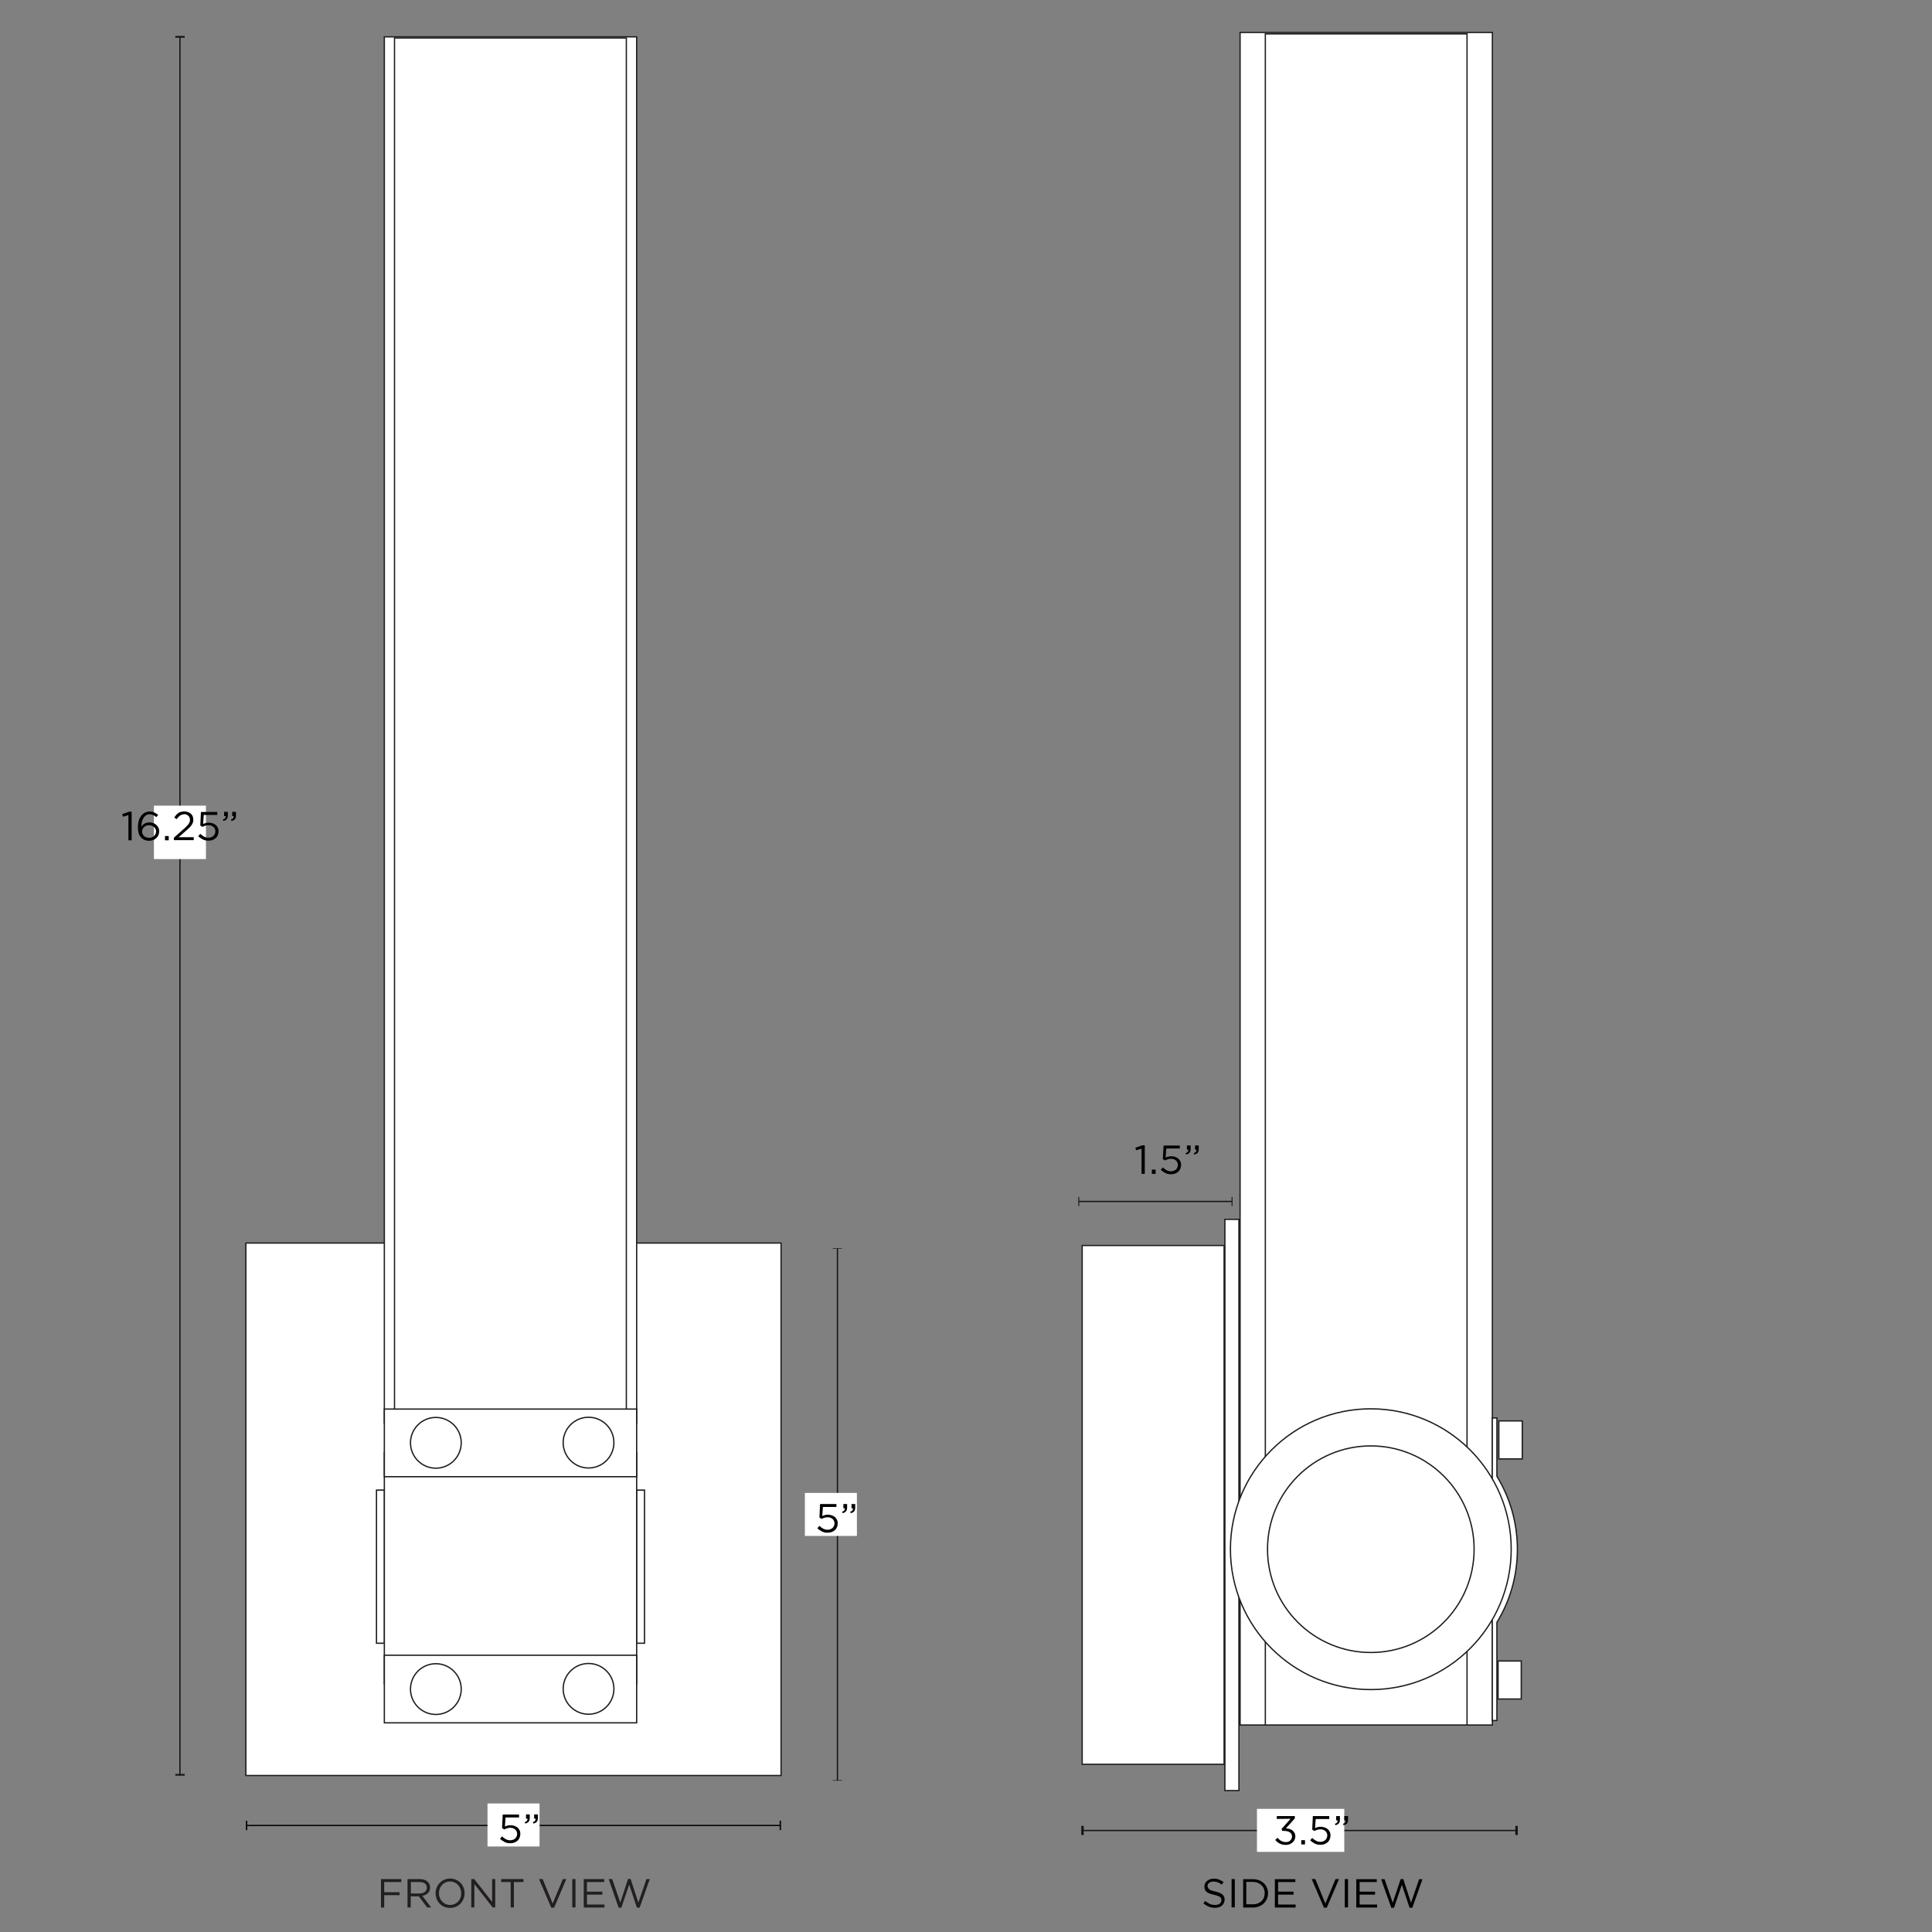 <svg xml:space="preserve" style="enable-background:new 0 0 1500 1500;" viewBox="0 0 1500 1500" height="1500px" width="1500px" y="0px" x="0px" xmlns:xlink="http://www.w3.org/1999/xlink" xmlns="http://www.w3.org/2000/svg" id="Capa_1" version="1.1">
<rect x="0" y="0" width="1500" height="1500" fill="#808080" stroke="none"/>
<style type="text/css">
	.st0{fill:none;stroke:#070606;stroke-miterlimit:10;}
	.st1{fill:#070606;}
	.st2{fill:none;stroke:#121617;stroke-miterlimit:10;}
	.st3{fill:#121617;}
	.st4{fill:#FFFFFF;stroke:#1D1D1B;stroke-miterlimit:10;}
	.st5{fill:#FFFFFF;}
	.st6{fill:#231F20;}
</style>
<g>
	<line y2="1417.3" x2="605.8" y1="1417.3" x1="191.4" class="st0"></line>
	<rect height="7.3" width="1.1" class="st1" y="1413.6" x="190.9"></rect>
	<rect height="7.3" width="1.1" class="st1" y="1413.6" x="605.3"></rect>
</g>
<g>
	<line y2="1382.4" x2="650.2" y1="969.3" x1="650.2" class="st2"></line>
	<rect height="0.4" width="7.3" class="st3" y="969.1" x="646.5"></rect>
	<rect height="0.4" width="7.3" class="st3" y="1382.1" x="646.5"></rect>
</g>
<g>
	<g>
		<rect height="413.4" width="415.5" class="st4" y="965.1" x="190.9"></rect>
		<g>
			<rect height="179.6" width="195.9" class="st4" y="1127.8" x="298.4"></rect>
			<rect height="52.5" width="195.9" class="st4" y="1285.1" x="298.4"></rect>
			
				<ellipse ry="19.7" rx="19.7" cy="1311.4" cx="457" class="st4" transform="matrix(0.995 -9.853771e-02 9.853771e-02 0.995 -126.994 51.415)"></ellipse>
			<circle r="19.7" cy="1311.4" cx="338.4" class="st4"></circle>
		</g>
		<rect height="1076.1" width="195.9" class="st4" y="28.6" x="298.4"></rect>
		<rect height="1075.2" width="180" class="st4" y="29.5" x="306.3"></rect>
		<g>
			<rect height="52.5" width="195.9" class="st4" y="1094" x="298.4"></rect>
			
				<ellipse ry="19.7" rx="19.7" cy="1120.2" cx="457" class="st4" transform="matrix(0.995 -9.853771e-02 9.853771e-02 0.995 -108.162 50.485)"></ellipse>
			<circle r="19.7" cy="1120.2" cx="338.4" class="st4"></circle>
		</g>
	</g>
	<rect height="118.9" width="6" class="st4" y="1156.9" x="494.4"></rect>
	<rect height="118.9" width="6" class="st4" y="1156.9" x="292.3"></rect>
</g>
<rect height="33.4" width="40.4" class="st5" y="1400.2" x="378.5"></rect>
<g>
	<path d="M390.3,1408.8h12.7v2.3h-10.5l-0.5,7c0.7-0.3,1.3-0.5,2-0.7c0.7-0.2,1.4-0.3,2.4-0.3c1.1,0,2.1,0.2,3,0.5
		c0.9,0.3,1.7,0.8,2.4,1.3c0.7,0.6,1.2,1.3,1.6,2.1c0.4,0.8,0.6,1.8,0.6,2.8c0,1-0.2,2.1-0.6,3c-0.4,0.9-0.9,1.7-1.6,2.3
		c-0.7,0.6-1.5,1.1-2.5,1.5c-1,0.3-2,0.5-3.2,0.5c-1.6,0-3-0.3-4.4-1c-1.3-0.7-2.5-1.5-3.5-2.5l1.6-1.8c1,0.9,2,1.7,3,2.2
		c1,0.5,2.1,0.8,3.3,0.8c0.8,0,1.5-0.1,2.2-0.4c0.7-0.2,1.2-0.6,1.7-1s0.8-1,1.1-1.6c0.3-0.6,0.4-1.3,0.4-2c0-0.7-0.1-1.3-0.4-1.9
		c-0.3-0.6-0.6-1.1-1.1-1.5c-0.5-0.4-1.1-0.7-1.7-1c-0.7-0.2-1.4-0.3-2.2-0.3c-0.9,0-1.8,0.1-2.5,0.4c-0.7,0.2-1.4,0.5-2.1,0.9
		l-1.7-1.1L390.3,1408.8L390.3,1408.8z"></path>
	<path d="M409.1,1413.7c0.3-0.4,0.5-1,0.4-1.7h-1.1v-3.3h2.9v2.8c0,1.3-0.3,2.2-0.9,2.9c-0.6,0.7-1.4,1.1-2.6,1.4l-0.4-1.1
		C408.2,1414.5,408.7,1414.2,409.1,1413.7L409.1,1413.7z M415.4,1413.7c0.3-0.4,0.5-1,0.4-1.7h-1.1v-3.3h2.9v2.8
		c0,1.3-0.3,2.2-0.8,2.9c-0.6,0.7-1.4,1.1-2.7,1.4l-0.4-1.1C414.4,1414.5,415,1414.2,415.4,1413.7L415.4,1413.7z"></path>
</g>
<rect height="33.4" width="40.4" class="st5" y="1159.1" x="624.9"></rect>
<g>
	<path d="M636.7,1167.7h12.7v2.3h-10.5l-0.5,7c0.7-0.3,1.3-0.5,2-0.7s1.4-0.3,2.4-0.3c1.1,0,2.1,0.2,3,0.5c0.9,0.3,1.7,0.8,2.4,1.3
		c0.7,0.6,1.2,1.3,1.6,2.1c0.4,0.8,0.6,1.8,0.6,2.8c0,1-0.2,2.1-0.6,3c-0.4,0.9-0.9,1.7-1.6,2.3c-0.7,0.6-1.5,1.1-2.5,1.5
		c-1,0.3-2,0.5-3.2,0.5c-1.6,0-3-0.3-4.4-1c-1.3-0.7-2.5-1.5-3.5-2.5l1.6-1.8c1,0.9,2,1.7,3,2.2c1,0.5,2.1,0.8,3.3,0.8
		c0.8,0,1.5-0.1,2.2-0.4s1.2-0.6,1.7-1c0.5-0.4,0.8-1,1.1-1.6c0.3-0.6,0.4-1.3,0.4-2c0-0.7-0.1-1.3-0.4-1.9
		c-0.3-0.6-0.6-1.1-1.1-1.5c-0.5-0.4-1.1-0.7-1.7-1c-0.7-0.2-1.4-0.3-2.2-0.3c-0.9,0-1.8,0.1-2.5,0.4c-0.7,0.2-1.4,0.5-2.1,0.9
		l-1.7-1.1L636.7,1167.7L636.7,1167.7z"></path>
	<path d="M655.5,1172.7c0.3-0.4,0.5-1,0.4-1.7h-1.1v-3.3h2.9v2.8c0,1.3-0.3,2.2-0.9,2.9c-0.6,0.7-1.4,1.1-2.6,1.4l-0.4-1.1
		C654.6,1173.5,655.2,1173.1,655.5,1172.7L655.5,1172.7z M661.8,1172.7c0.3-0.4,0.5-1,0.4-1.7h-1.1v-3.3h2.9v2.8
		c0,1.3-0.3,2.2-0.8,2.9c-0.6,0.7-1.4,1.1-2.7,1.4l-0.4-1.1C660.9,1173.5,661.5,1173.1,661.8,1172.7L661.8,1172.7z"></path>
</g>
<g>
	<line y2="1378.4" x2="139.7" y1="28.6" x1="139.7" class="st2"></line>
	<rect height="1.4" width="7.3" class="st3" y="27.9" x="136.1"></rect>
	<rect height="1.3" width="7.3" class="st3" y="1377.3" x="136.1"></rect>
</g>
<rect height="41.5" width="40.4" class="st5" y="625.5" x="119.5"></rect>
<g>
	<path d="M100.3,630.2h1.9v22.2h-2.5v-19.6l-4.2,1.3l-0.6-2L100.3,630.2L100.3,630.2z"></path>
	<path d="M121.4,634.4c-0.8-0.7-1.6-1.2-2.5-1.6c-0.8-0.4-1.7-0.6-2.7-0.6c-1,0-1.9,0.2-2.7,0.7c-0.8,0.5-1.5,1.2-2,2
		c-0.6,0.9-1,1.9-1.3,3.1s-0.4,2.5-0.4,3.9c0.3-0.4,0.6-0.9,1-1.3c0.4-0.4,0.8-0.8,1.3-1.1c0.5-0.3,1.1-0.6,1.7-0.7
		c0.6-0.2,1.4-0.3,2.2-0.3c1,0,2,0.2,2.9,0.5c0.9,0.3,1.7,0.8,2.4,1.4s1.2,1.3,1.7,2.2c0.4,0.8,0.6,1.8,0.6,2.8c0,1-0.2,2.1-0.6,3
		c-0.4,0.9-1,1.7-1.7,2.3c-0.7,0.7-1.5,1.2-2.5,1.5c-1,0.4-2,0.6-3.1,0.6c-1.2,0-2.3-0.2-3.3-0.6c-1-0.4-1.8-0.9-2.5-1.6
		c-0.4-0.4-0.8-0.9-1.2-1.4c-0.3-0.5-0.6-1.1-0.9-1.8c-0.2-0.7-0.4-1.4-0.5-2.3c-0.1-0.9-0.2-1.9-0.2-3c0-1.7,0.2-3.2,0.6-4.7
		c0.4-1.5,1-2.7,1.8-3.8c0.8-1.1,1.7-1.9,2.9-2.6c1.1-0.6,2.4-0.9,3.9-0.9c1.3,0,2.5,0.2,3.5,0.7c1,0.4,2,1.1,3,1.9L121.4,634.4
		L121.4,634.4z M120.7,643.6c-0.3-0.6-0.6-1.1-1.1-1.5c-0.5-0.4-1-0.8-1.7-1c-0.7-0.2-1.4-0.4-2.2-0.4s-1.6,0.1-2.2,0.4
		c-0.7,0.3-1.3,0.6-1.7,1.1c-0.5,0.4-0.9,1-1.1,1.5s-0.4,1.2-0.4,1.8c0,0.7,0.1,1.4,0.4,2c0.3,0.6,0.7,1.1,1.1,1.6
		c0.5,0.4,1.1,0.8,1.8,1c0.7,0.2,1.4,0.4,2.2,0.4c0.8,0,1.6-0.1,2.2-0.4c0.7-0.3,1.2-0.6,1.7-1.1c0.5-0.4,0.8-1,1.1-1.6
		c0.2-0.6,0.4-1.3,0.4-2S121,644.2,120.7,643.6L120.7,643.6z"></path>
	<path d="M128.1,652.4v-3.3h2.9v3.3H128.1z"></path>
	<path d="M139.8,633.2c-0.9,0.6-1.8,1.6-2.7,2.8l-1.8-1.3c0.5-0.7,1-1.4,1.5-2c0.5-0.6,1.1-1.1,1.7-1.5c0.6-0.4,1.3-0.7,2.1-0.9
		c0.8-0.2,1.6-0.3,2.6-0.3c1,0,1.9,0.2,2.8,0.5c0.8,0.3,1.6,0.8,2.2,1.3s1.1,1.2,1.4,2s0.5,1.6,0.5,2.5c0,0.8-0.1,1.6-0.3,2.2
		c-0.2,0.7-0.6,1.3-1,2c-0.5,0.7-1,1.3-1.7,2c-0.7,0.7-1.5,1.5-2.5,2.3l-5.9,5.2h11.7v2.3h-15.4v-1.9l8-7.1c0.8-0.8,1.6-1.4,2.1-2
		s1.1-1.2,1.4-1.7c0.4-0.5,0.6-1.1,0.8-1.6c0.2-0.5,0.2-1,0.2-1.6c0-0.7-0.1-1.2-0.4-1.8c-0.2-0.5-0.6-1-1-1.3
		c-0.4-0.4-0.9-0.7-1.4-0.9c-0.6-0.2-1.1-0.3-1.7-0.3C141.8,632.3,140.7,632.6,139.8,633.2L139.8,633.2z"></path>
	<path d="M156,630.4h12.7v2.3h-10.5l-0.5,7c0.7-0.3,1.3-0.5,2-0.7c0.7-0.2,1.4-0.3,2.4-0.3c1.1,0,2.1,0.2,3,0.5
		c0.9,0.3,1.7,0.8,2.4,1.3c0.7,0.6,1.2,1.3,1.6,2.1c0.4,0.8,0.6,1.8,0.6,2.8s-0.2,2.1-0.6,3c-0.4,0.9-0.9,1.7-1.6,2.3
		c-0.7,0.6-1.5,1.1-2.5,1.5c-1,0.3-2,0.5-3.2,0.5c-1.6,0-3-0.3-4.4-1c-1.3-0.7-2.5-1.5-3.5-2.5l1.6-1.8c1,0.9,2,1.7,3,2.2
		c1,0.5,2.1,0.8,3.3,0.8c0.8,0,1.5-0.1,2.2-0.4c0.7-0.2,1.2-0.6,1.7-1s0.8-1,1.1-1.6c0.3-0.6,0.4-1.3,0.4-2c0-0.7-0.1-1.3-0.4-1.9
		c-0.3-0.6-0.6-1.1-1.1-1.5c-0.5-0.4-1.1-0.7-1.7-1c-0.7-0.2-1.4-0.3-2.2-0.3c-0.9,0-1.8,0.1-2.5,0.4c-0.7,0.2-1.4,0.5-2.1,0.9
		l-1.7-1.1L156,630.4L156,630.4z"></path>
	<path d="M174.8,635.3c0.3-0.4,0.5-1,0.4-1.7H174v-3.3h2.9v2.8c0,1.3-0.3,2.2-0.9,2.9c-0.6,0.7-1.4,1.1-2.6,1.4l-0.4-1.1
		C173.9,636.1,174.4,635.8,174.8,635.3L174.8,635.3z M181,635.3c0.3-0.4,0.5-1,0.4-1.7h-1.1v-3.3h2.9v2.8c0,1.3-0.3,2.2-0.8,2.9
		c-0.6,0.7-1.4,1.1-2.7,1.4l-0.4-1.1C180.1,636.1,180.7,635.8,181,635.3L181,635.3z"></path>
</g>
<g>
	<path d="M295.8,1458.9h15.8v2.3h-13.3v7.9h11.9v2.3h-11.9v9.6h-2.5V1458.9L295.8,1458.9z" class="st6"></path>
	<path d="M316.4,1458.9h9.5c2.7,0,4.9,0.8,6.3,2.2c1.1,1.1,1.7,2.6,1.7,4.3v0.1c0,3.7-2.5,5.8-6,6.4l6.8,9h-3.1
		l-6.4-8.6h-6.3v8.6h-2.5V1458.9z M325.7,1470.1c3.3,0,5.7-1.7,5.7-4.5v-0.1c0-2.7-2.1-4.3-5.6-4.3h-6.8v8.9L325.7,1470.1
		L325.7,1470.1z" class="st6"></path>
	<path d="M338.2,1470L338.2,1470c0-6.1,4.6-11.5,11.3-11.5s11.2,5.3,11.2,11.3v0.1c0,6.1-4.6,11.4-11.3,11.4
		S338.2,1476.1,338.2,1470z M358.1,1470L358.1,1470c0-5.1-3.7-9.2-8.7-9.2c-5,0-8.6,4-8.6,9v0.1c0,5,3.7,9.1,8.7,9.1
		S358.1,1475,358.1,1470z" class="st6"></path>
	<path d="M365.9,1458.9h2.3l13.9,17.7v-17.7h2.4v22h-2l-14.2-18.1v18.1h-2.4V1458.9z" class="st6"></path>
	<path d="M396.5,1461.2h-7.4v-2.3h17.3v2.3H399v19.7h-2.5L396.5,1461.2L396.5,1461.2z" class="st6"></path>
	<path d="M418.5,1458.9h2.8l7.8,19l7.9-19h2.7l-9.5,22.2H428L418.5,1458.9L418.5,1458.9z" class="st6"></path>
	<path d="M444.3,1458.9h2.5v22h-2.5V1458.9z" class="st6"></path>
	<path d="M453.2,1458.9h15.9v2.3h-13.4v7.5h12v2.3h-12v7.7h13.6v2.3h-16.1L453.2,1458.9L453.2,1458.9z" class="st6"></path>
	<path d="M472.6,1458.9h2.7l6.3,18.3l6-18.4h2l6,18.4l6.3-18.3h2.6l-7.9,22.2h-2.1l-6-17.9l-6.1,17.9h-2.1L472.6,1458.9
		L472.6,1458.9z" class="st6"></path>
</g>
<rect height="402.8" width="110.2" class="st4" y="967" x="840.2"></rect>
<rect height="443.5" width="10.9" class="st4" y="946.7" x="951"></rect>
<rect height="1314.1" width="195.9" class="st4" y="25.2" x="962.8"></rect>
<rect height="1313" width="156.6" class="st4" y="26.3" x="982.4"></rect>
<rect height="29.5" width="18.2" class="st4" y="1103.2" x="1163.7"></rect>
<rect height="29.5" width="18" class="st4" y="1289.6" x="1163.1"></rect>
<path d="M1162.2,1146.2v-45.3h-3.6v234.9h3.6v-76.2c10.1-16.5,15.9-35.9,15.9-56.7S1172.3,1162.7,1162.2,1146.2
	L1162.2,1146.2z" class="st4"></path>
<circle r="109" cy="1202.8" cx="1064.3" class="st4"></circle>
<circle r="80.2" cy="1202.8" cx="1064.3" class="st4"></circle>
<g>
	<line y2="932.8" x2="837.5" y1="932.8" x1="956.6" class="st2"></line>
	<rect height="7.1" width="0.7" class="st3" y="929.3" x="956.2"></rect>
	<rect height="7.1" width="0.7" class="st3" y="929.3" x="837.2"></rect>
</g>
<g>
	<path d="M886.9,889.2h1.9v22.2h-2.5v-19.6l-4.2,1.3l-0.6-2L886.9,889.2L886.9,889.2z"></path>
	<path d="M894.3,911.4v-3.3h2.9v3.3H894.3z"></path>
	<path d="M903.4,889.4H916v2.3h-10.5l-0.5,7c0.7-0.3,1.3-0.5,2-0.7c0.7-0.2,1.4-0.3,2.4-0.3c1.1,0,2.1,0.2,3,0.5
		c0.9,0.3,1.7,0.8,2.4,1.3c0.7,0.6,1.2,1.3,1.6,2.1c0.4,0.8,0.6,1.8,0.6,2.8c0,1-0.2,2.1-0.6,3c-0.4,0.9-0.9,1.7-1.6,2.3
		c-0.7,0.6-1.5,1.1-2.5,1.5c-1,0.3-2,0.5-3.2,0.5c-1.6,0-3-0.3-4.4-1c-1.3-0.7-2.5-1.5-3.5-2.5l1.6-1.8c1,0.9,2,1.7,3,2.2
		c1,0.5,2.1,0.8,3.3,0.8c0.8,0,1.5-0.1,2.2-0.4c0.7-0.2,1.2-0.6,1.7-1c0.5-0.4,0.8-1,1.1-1.6c0.3-0.6,0.4-1.3,0.4-2
		s-0.1-1.3-0.4-1.9c-0.3-0.6-0.6-1.1-1.1-1.5c-0.5-0.4-1.1-0.7-1.7-1c-0.7-0.2-1.4-0.3-2.2-0.3c-0.9,0-1.8,0.1-2.5,0.4
		c-0.7,0.2-1.4,0.5-2.1,0.9l-1.7-1.1L903.4,889.4L903.4,889.4z"></path>
	<path d="M922.2,894.3c0.3-0.4,0.5-1,0.4-1.7h-1.1v-3.3h2.9v2.8c0,1.3-0.3,2.2-0.9,2.9c-0.6,0.7-1.5,1.1-2.6,1.4l-0.4-1.1
		C921.3,895.1,921.8,894.8,922.2,894.3L922.2,894.3z M928.5,894.3c0.3-0.4,0.5-1,0.4-1.7h-1.1v-3.3h2.9v2.8c0,1.3-0.3,2.2-0.8,2.9
		c-0.6,0.7-1.5,1.1-2.7,1.4l-0.4-1.1C927.6,895.1,928.1,894.8,928.5,894.3L928.5,894.3z"></path>
</g>
<g>
	<line y2="1421.2" x2="840.5" y1="1421.2" x1="1177.4" class="st2"></line>
	<rect height="7.1" width="1.9" class="st3" y="1417.6" x="1176.5"></rect>
	<rect height="7.1" width="1.9" class="st3" y="1417.6" x="839.5"></rect>
</g>
<rect height="33.4" width="67.8" class="st5" y="1404.4" x="975.9"></rect>
<g>
	<path d="M991.3,1412.2v-2.2h14v1.8l-6.9,7.7c1,0.1,1.9,0.3,2.8,0.5c0.9,0.3,1.7,0.7,2.3,1.2s1.2,1.1,1.6,1.9
		c0.4,0.8,0.6,1.6,0.6,2.6s-0.2,1.9-0.6,2.7c-0.4,0.8-0.9,1.5-1.6,2.1c-0.7,0.6-1.4,1-2.3,1.4c-0.9,0.3-1.9,0.5-2.9,0.5
		c-1.8,0-3.5-0.4-4.8-1.1c-1.4-0.7-2.5-1.7-3.4-2.8l1.8-1.6c0.9,1,1.8,1.9,2.8,2.4s2.2,0.9,3.6,0.9c0.7,0,1.3-0.1,1.9-0.3
		c0.6-0.2,1.1-0.5,1.5-0.9c0.4-0.4,0.8-0.8,1-1.4c0.2-0.5,0.4-1.1,0.4-1.8c0-1.4-0.6-2.4-1.7-3.2c-1.1-0.7-2.6-1.1-4.5-1.1h-1.4
		l-0.5-1.5l7-7.9L991.3,1412.2L991.3,1412.2z"></path>
	<path d="M1010.3,1432v-3.3h2.9v3.3H1010.3z"></path>
	<path d="M1019.3,1410h12.7v2.3h-10.5l-0.5,7c0.7-0.3,1.3-0.5,2-0.7c0.7-0.2,1.4-0.3,2.4-0.3c1.1,0,2.1,0.2,3,0.5
		c0.9,0.3,1.7,0.8,2.4,1.3c0.7,0.6,1.2,1.3,1.6,2.1c0.4,0.8,0.6,1.8,0.6,2.8c0,1-0.2,2.1-0.6,3c-0.4,0.9-0.9,1.7-1.6,2.3
		c-0.7,0.6-1.5,1.1-2.5,1.5c-1,0.3-2,0.5-3.2,0.5c-1.6,0-3-0.3-4.4-1c-1.3-0.7-2.5-1.5-3.5-2.5l1.6-1.8c1,0.9,2,1.7,3,2.2
		c1,0.5,2.1,0.8,3.3,0.8c0.8,0,1.5-0.1,2.2-0.4s1.2-0.6,1.7-1c0.5-0.4,0.8-1,1.1-1.6c0.3-0.6,0.4-1.3,0.4-2s-0.1-1.3-0.4-1.9
		c-0.3-0.6-0.6-1.1-1.1-1.5c-0.5-0.4-1.1-0.7-1.7-1c-0.7-0.2-1.4-0.3-2.2-0.3c-0.9,0-1.8,0.1-2.5,0.4c-0.7,0.2-1.4,0.5-2.1,0.9
		l-1.7-1.1L1019.3,1410L1019.3,1410z"></path>
	<path d="M1038.1,1415c0.3-0.4,0.5-1,0.4-1.7h-1.1v-3.3h2.9v2.8c0,1.3-0.3,2.2-0.9,2.9c-0.6,0.7-1.4,1.1-2.6,1.4l-0.4-1.1
		C1037.2,1415.8,1037.8,1415.4,1038.1,1415L1038.1,1415z M1044.4,1415c0.3-0.4,0.5-1,0.4-1.7h-1.1v-3.3h2.9v2.8
		c0,1.3-0.3,2.2-0.8,2.9c-0.6,0.7-1.5,1.1-2.7,1.4l-0.4-1.1C1043.5,1415.8,1044.1,1415.4,1044.4,1415L1044.4,1415z"></path>
</g>
<g>
	<path d="M938,1465.8c0.2,0.4,0.5,0.8,0.9,1.1c0.4,0.3,1,0.7,1.8,0.9c0.8,0.3,1.8,0.6,3,0.8c2.5,0.6,4.3,1.3,5.4,2.3
		c1.2,1,1.7,2.3,1.7,4c0,0.9-0.2,1.8-0.6,2.6s-0.9,1.4-1.5,2c-0.7,0.6-1.4,1-2.4,1.3s-1.9,0.4-3,0.4c-1.8,0-3.4-0.3-4.8-0.9
		c-1.5-0.6-2.8-1.4-4.2-2.6l1.5-1.8c1.2,1,2.3,1.8,3.5,2.3c1.2,0.5,2.5,0.8,4.1,0.8c1.5,0,2.7-0.3,3.6-1c0.9-0.7,1.3-1.6,1.3-2.7
		c0-0.5-0.1-1-0.2-1.4c-0.2-0.4-0.5-0.8-0.9-1.1c-0.4-0.3-1-0.6-1.8-0.9c-0.7-0.3-1.7-0.5-2.9-0.8c-1.3-0.3-2.4-0.6-3.3-0.9
		c-0.9-0.4-1.7-0.8-2.3-1.3c-0.6-0.5-1.1-1.1-1.4-1.8c-0.3-0.7-0.4-1.5-0.4-2.4s0.2-1.7,0.5-2.4c0.4-0.7,0.9-1.4,1.5-1.9
		c0.7-0.5,1.4-1,2.3-1.3c0.9-0.3,1.8-0.5,2.9-0.5c1.6,0,3,0.2,4.2,0.7s2.4,1.1,3.5,2l-1.5,1.9c-1-0.8-2.1-1.5-3.1-1.8
		s-2.1-0.6-3.3-0.6c-0.7,0-1.4,0.1-1.9,0.3c-0.6,0.2-1.1,0.4-1.5,0.8c-0.4,0.3-0.7,0.7-0.9,1.1s-0.3,0.9-0.3,1.4
		S937.8,1465.4,938,1465.8L938,1465.8z"></path>
	<path d="M958.7,1458.9v22h-2.5v-22H958.7z"></path>
	<path d="M983.6,1474.3c-0.6,1.3-1.4,2.5-2.4,3.5c-1,1-2.3,1.8-3.7,2.3c-1.4,0.6-3,0.9-4.7,0.9h-7.6v-22h7.6c1.7,0,3.3,0.3,4.7,0.8
		c1.4,0.6,2.7,1.3,3.7,2.3c1,1,1.8,2.1,2.4,3.5c0.6,1.3,0.9,2.8,0.9,4.3S984.2,1472.9,983.6,1474.3z M981.3,1466.5
		c-0.4-1.1-1-2-1.8-2.8c-0.8-0.8-1.7-1.4-2.9-1.9c-1.1-0.4-2.4-0.7-3.8-0.7h-5.2v17.4h5.2c1.4,0,2.6-0.2,3.8-0.7
		c1.1-0.4,2.1-1.1,2.9-1.8c0.8-0.8,1.4-1.7,1.8-2.8c0.4-1,0.6-2.2,0.6-3.4S981.7,1467.6,981.3,1466.5z"></path>
	<path d="M1005.7,1461.2h-13.4v7.5h12v2.3h-12v7.7h13.6v2.3h-16.1v-22h15.9V1461.2L1005.7,1461.2z"></path>
	<path d="M1036.9,1458.9h2.7l-9.5,22.2h-2.2l-9.5-22.2h2.8l7.8,19L1036.9,1458.9L1036.9,1458.9z"></path>
	<path d="M1046.6,1458.9v22h-2.5v-22H1046.6z"></path>
	<path d="M1069,1461.2h-13.4v7.5h12v2.3h-12v7.7h13.6v2.3H1053v-22h15.9V1461.2L1069,1461.2z"></path>
	<path d="M1087.5,1458.9h2l6,18.4l6.3-18.3h2.6l-7.9,22.2h-2.1l-6-17.9l-6.1,17.9h-2.1l-7.9-22.2h2.7l6.3,18.3L1087.5,1458.9
		L1087.5,1458.9z"></path>
</g>
</svg>
